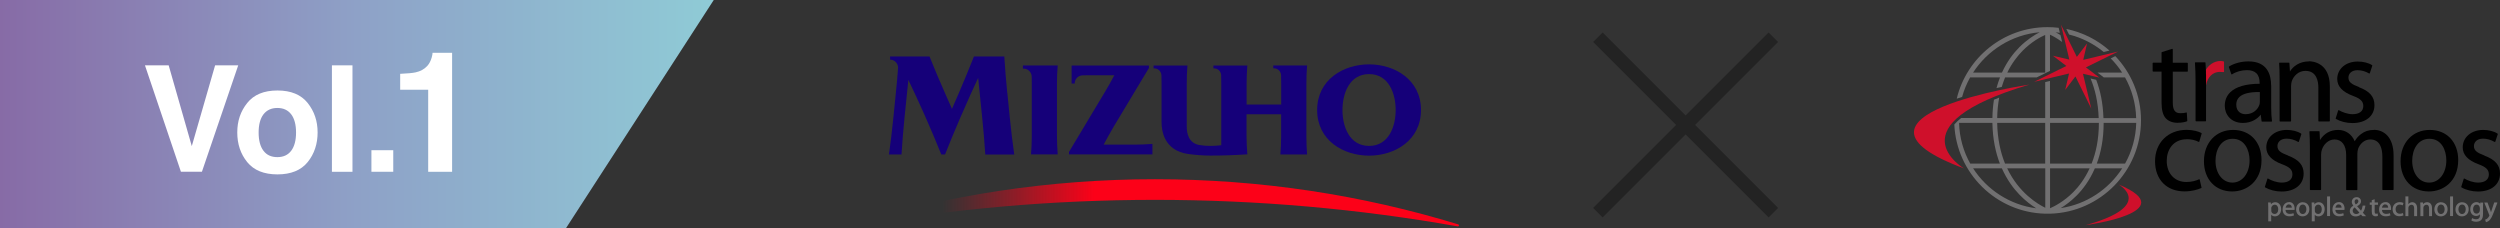 <?xml version="1.0" encoding="UTF-8"?><svg id="_レイヤー_2" xmlns="http://www.w3.org/2000/svg" xmlns:xlink="http://www.w3.org/1999/xlink" viewBox="0 0 372.15 34"><rect x="0" y="0" width="372.15" height="34" fill="#333333" stroke="none"/><defs><style>.cls-1{fill:#fff;}.cls-2{fill:#cf102b;}.cls-3{fill:#150079;}.cls-4{fill:#717071;}.cls-5{fill:none;stroke:#232323;stroke-miterlimit:10;stroke-width:2px;}.cls-6{fill:url(#_名称未設定グラデーション_9);}.cls-7{fill:url(#_名称未設定グラデーション_2);}</style><linearGradient id="_名称未設定グラデーション_2" x1="0" y1="17" x2="106.25" y2="17" gradientUnits="userSpaceOnUse"><stop offset="0" stop-color="#876ba6"/><stop offset=".5" stop-color="#8ea1c7"/><stop offset="1" stop-color="#8fcbd6"/></linearGradient><linearGradient id="_名称未設定グラデーション_9" x1="126.68" y1="30.19" x2="217.17" y2="30.19" gradientUnits="userSpaceOnUse"><stop offset="0" stop-color="#fc0118" stop-opacity="0"/><stop offset=".15" stop-color="#fc0118" stop-opacity="0"/><stop offset=".18" stop-color="#fc0118" stop-opacity=".11"/><stop offset=".26" stop-color="#fc0118" stop-opacity=".41"/><stop offset=".37" stop-color="#fc0118" stop-opacity=".87"/><stop offset=".4" stop-color="#fc0118"/></linearGradient></defs><g id="TOP"><g><g><polygon class="cls-7" points="84.23 34 0 34 0 0 106.25 0 84.23 34"/><g><path class="cls-1" d="M32.02,9.73h3.44l-5.4,15.83h-3.13l-5.35-15.83h3.53l3.44,12.02,3.47-12.02Z"/><path class="cls-1" d="M45.8,24.13c-.99,1.22-2.49,1.83-4.5,1.83s-3.51-.61-4.5-1.83c-.99-1.22-1.48-2.69-1.48-4.41s.49-3.15,1.48-4.39,2.49-1.86,4.5-1.86,3.51,.62,4.5,1.86,1.48,2.7,1.48,4.39-.49,3.19-1.48,4.41Zm-2.45-1.69c.48-.64,.72-1.54,.72-2.71s-.24-2.08-.72-2.71-1.17-.95-2.06-.95-1.58,.32-2.07,.95c-.48,.63-.72,1.54-.72,2.71s.24,2.08,.72,2.71c.48,.64,1.17,.95,2.07,.95s1.58-.32,2.06-.95Z"/><path class="cls-1" d="M52.47,25.57h-3.06V9.73h3.06v15.83Z"/><path class="cls-1" d="M55.29,22.36h3.25v3.21h-3.25v-3.21Z"/><path class="cls-1" d="M59.57,13.36v-2.37c1.1-.05,1.86-.12,2.3-.22,.7-.15,1.27-.46,1.71-.93,.3-.32,.53-.74,.68-1.27,.09-.32,.13-.55,.13-.71h2.91V25.57h-3.56V13.36h-4.16Z"/></g></g><g><g><g><path class="cls-3" d="M149.94,13.81c-.18-1.81-.33-3.61-.44-5.4h-4.52c-.71,1.79-1.45,3.59-2.23,5.4l-1.04,2.4-1.06-2.4c-.8-1.81-1.56-3.61-2.28-5.4h-5.87v.47c.65,0,1.19,.54,1.19,1.21-.09,1.24-.2,2.47-.33,3.72l-.38,3.78c-.18,1.81-.4,3.61-.65,5.4h1.87c.11-1.79,.26-3.59,.44-5.4l.58-5.7c.83,1.73,1.63,3.47,2.41,5.22l.21,.48c.8,1.81,1.56,3.61,2.28,5.4h.56c.71-1.79,1.46-3.59,2.24-5.4l.34-.77c.75-1.74,1.54-3.49,2.35-5.22l.61,6c.19,1.81,.33,3.61,.45,5.4h4.31c-.25-1.79-.47-3.59-.65-5.4l-.38-3.78Z"/><path class="cls-3" d="M164.29,21.53c.47-.9,.98-1.79,1.51-2.7l5.23-8.71v-.37h-11.51v2.68h.46c0-.65,.49-1.17,1.11-1.21,.36-.01,.71-.02,1.07-.02h3.72c-.46,.88-.96,1.76-1.49,2.64l-5.26,8.77v.37h12.42v-1.56c-.88,.07-1.76,.11-2.65,.11h-4.63Z"/><path class="cls-3" d="M194.59,9.75h-5.05v.42h.11c.56,0,1.02,.45,1.05,1.01,.01,.42,.02,.85,.02,1.28v3.1h-5.15v-3.1c0-.91,.04-1.81,.11-2.7h-5.05v.42h.1c.56,0,1.02,.44,1.05,1,.01,.43,.02,.86,.02,1.28v9.16c-.52,.06-1.05,.1-1.59,.1-.59,0-1.16-.04-1.71-.14-1.59-.3-1.84-1.78-1.84-2.71v-6.48c0-.88,.03-1.75,.1-2.63h-5.04v.42h.11c.56,0,1.02,.44,1.06,1,.01,.43,.02,.86,.02,1.28v5.77c0,1.31,.42,4.18,3.94,4.69,1.1,.15,2.22,.24,3.37,.24,1.8,0,3.58-.06,5.34-.18,.04,0,.08,0,.12,0-.07-.89-.12-1.79-.12-2.69v-3.28h5.15v3.28c0,.91-.04,1.81-.11,2.7h3.97c-.07-.89-.1-1.79-.1-2.7v-7.83c0-.91,.03-1.81,.1-2.7Z"/><path class="cls-3" d="M203.8,9.58c-3.84,0-7.73,2.29-7.73,6.8s3.89,6.79,7.73,6.79,7.73-2.29,7.73-6.79-3.89-6.8-7.73-6.8Zm0,12.14c-2.93,0-3.96-2.89-3.96-5.34s1.03-5.35,3.96-5.35,3.96,2.89,3.96,5.35c0,2.45-1.03,5.34-3.96,5.34Z"/><path class="cls-3" d="M157.46,9.75h-5.19v.47h.12c.66,0,1.19,.55,1.19,1.22,.01,.34,.01,.67,.01,1.01v7.83c0,.91-.04,1.81-.11,2.7h3.97c-.07-.89-.11-1.79-.11-2.7v-7.83c0-.91,.03-1.81,.11-2.7Z"/></g><path class="cls-6" d="M217.07,33.4c-14.28-4.37-29.43-6.72-45.14-6.72s-30.86,2.35-45.13,6.72c-.08,.02-.13,.11-.11,.19,.02,.08,.1,.12,.17,.11,14.63-2.59,29.69-3.95,45.07-3.95s30.44,1.36,45.07,3.95c.08,.01,.15-.03,.17-.11,.03-.08-.02-.17-.1-.19Z"/></g><g><g><g><path class="cls-4" d="M338.71,30.1c-.28,0-.5,.11-.66,.31,0-.1-.02-.27-.02-.27h-.4l.02,.67v2.14h.44v-.98c.13,.15,.33,.24,.56,.24,.44,0,.92-.34,.92-1.08,0-.59-.37-1.03-.87-1.03Zm.43,1.04c0,.44-.21,.71-.55,.71-.23,0-.43-.16-.48-.38v-.13s-.01-.34-.01-.34v-.1s.02-.03,.02-.03c.06-.23,.26-.4,.49-.4,.37,0,.53,.34,.53,.68Z"/><path class="cls-4" d="M340.75,30.09c-.56,0-.96,.45-.96,1.09s.39,1.02,1,1.02c.32,0,.54-.07,.67-.13h.03s-.09-.34-.09-.34l-.05,.02c-.11,.05-.26,.09-.52,.09-.18,0-.58-.06-.61-.59,.09,0,1.35,0,1.35,0v-.03s.01-.18,.01-.18c0-.44-.22-.96-.84-.96Zm-.03,.34c.12,0,.23,.04,.3,.11,.12,.12,.13,.29,.14,.37h-.92c.04-.23,.18-.49,.49-.49Z"/><path class="cls-4" d="M342.8,30.1c-.59,0-1,.44-1,1.07s.4,1.04,.97,1.04h0c.48,0,1-.34,1-1.07,0-.61-.4-1.03-.97-1.03Zm-.02,1.76h0c-.31,0-.54-.29-.54-.7,0-.35,.17-.71,.55-.71s.54,.36,.54,.7c0,.41-.23,.71-.54,.71Z"/><path class="cls-4" d="M345.19,30.1c-.28,0-.5,.11-.66,.31,0-.1-.02-.27-.02-.27h-.4l.02,.67v2.14h.44v-.98c.13,.15,.33,.24,.56,.24,.45,0,.92-.34,.92-1.08,0-.59-.36-1.03-.87-1.03Zm.43,1.04c0,.44-.21,.71-.55,.71-.23,0-.43-.16-.48-.38v-.13s-.01-.34-.01-.34v-.11s.02-.03,.02-.03c.06-.23,.26-.4,.49-.4,.37,0,.53,.34,.53,.68Z"/><polygon class="cls-4" points="346.41 29.24 346.41 32.16 346.85 32.16 346.85 29.24 346.81 29.24 346.41 29.24"/><path class="cls-4" d="M348.16,30.09c-.56,0-.95,.45-.95,1.09s.39,1.02,.99,1.02c.32,0,.54-.07,.67-.13h.03s-.08-.34-.08-.34l-.05,.02c-.11,.05-.26,.09-.52,.09-.18,0-.58-.06-.61-.59,.09,0,1.35,0,1.35,0l.02-.21c0-.44-.22-.96-.84-.96Zm-.03,.34c.12,0,.22,.04,.3,.11,.12,.12,.14,.29,.14,.37h-.92c.04-.23,.18-.49,.49-.49Z"/><path class="cls-4" d="M352.1,30.66v-.05s-.4,0-.4,0v.04c-.05,.31-.13,.54-.23,.72-.07-.08-.54-.62-.59-.67,.39-.21,.58-.43,.58-.73,0-.36-.26-.62-.64-.62-.48,0-.73,.36-.73,.71,0,.18,.08,.37,.22,.56-.34,.2-.52,.47-.52,.8,0,.4,.3,.8,.87,.8,.3,0,.56-.1,.78-.29,.02,.02,.24,.25,.24,.25h.02s.52,0,.52,0c0,0-.45-.48-.49-.52,.18-.22,.3-.54,.38-.98Zm-1.42-.22c-.1-.14-.17-.27-.17-.43,0-.17,.09-.35,.29-.35h0c.21,0,.27,.19,.27,.3,0,.2-.15,.33-.39,.47Zm-.16,.43c.05,.05,.64,.72,.7,.78-.13,.13-.3,.21-.49,.21h0c-.29,0-.51-.21-.51-.5,0-.24,.16-.39,.3-.49Z"/><path class="cls-4" d="M353.49,29.66l-.06,.02-.37,.12v.34h-.3v.35h.3v1.01c0,.25,.05,.43,.15,.54,.1,.1,.24,.16,.41,.16,.16,0,.27-.03,.32-.05h.03s-.02-.36-.02-.36h-.05s-.19,.03-.19,.03c-.11,0-.22-.04-.22-.33v-1h.5v-.35h-.5v-.48Z"/><path class="cls-4" d="M355.1,30.09c-.56,0-.95,.45-.95,1.09s.39,1.02,.99,1.02c.34,0,.56-.08,.67-.13h.03s-.08-.34-.08-.34l-.05,.02c-.11,.05-.26,.09-.52,.09-.18,0-.58-.06-.61-.59,.09,0,1.35,0,1.35,0v-.21c.01-.44-.21-.96-.82-.96Zm-.03,.34c.12,0,.23,.04,.3,.11,.11,.12,.14,.29,.14,.37h-.93c.04-.23,.18-.49,.49-.49Z"/><path class="cls-4" d="M357.23,30.46c.15,0,.28,.03,.39,.09l.05,.02,.11-.35-.03-.02c-.09-.05-.28-.11-.51-.11-.64,0-1.08,.44-1.08,1.07s.4,1.03,1.01,1.03c.25,0,.46-.06,.58-.12h.03s-.08-.36-.08-.36l-.05,.02c-.1,.04-.23,.09-.41,.09-.38,0-.63-.27-.63-.68s.25-.69,.64-.69Z"/><path class="cls-4" d="M359.09,30.1c-.14,0-.27,.04-.38,.11-.07,.04-.14,.1-.2,.17v-1.14h-.44v2.93h.44v-1.21l.02-.15c.06-.16,.21-.33,.43-.33,.34,0,.41,.29,.41,.53v1.16h.44v-1.2c0-.64-.39-.87-.72-.87Z"/><path class="cls-4" d="M361.31,30.1c-.29,0-.5,.14-.61,.29,0-.09-.02-.25-.02-.25h-.4l.02,.57v1.46h.44v-1.21l.02-.15c.06-.2,.24-.33,.43-.33,.34,0,.4,.29,.4,.53v1.16h.44v-1.2c0-.82-.61-.87-.73-.87Z"/><path class="cls-4" d="M363.38,30.1c-.59,0-1,.44-1,1.07s.4,1.04,.97,1.04h0c.48,0,1-.34,1-1.07,0-.61-.4-1.03-.98-1.03Zm-.02,1.76h0c-.31,0-.54-.29-.54-.7,0-.35,.17-.71,.55-.71s.54,.36,.54,.7c0,.41-.23,.71-.55,.71Z"/><polygon class="cls-4" points="364.72 29.24 364.72 32.16 365.16 32.16 365.16 29.24 365.11 29.24 364.72 29.24"/><path class="cls-4" d="M366.52,30.1c-.59,0-1,.44-1,1.07s.4,1.04,.97,1.04h0c.48,0,1-.34,1-1.07,0-.61-.4-1.03-.97-1.03Zm-.02,1.76h0c-.31,0-.54-.29-.54-.7,0-.35,.17-.71,.55-.71s.54,.36,.54,.7c0,.41-.23,.71-.54,.71Z"/><path class="cls-4" d="M369.21,30.14s0,.13,0,.21c-.1-.12-.27-.26-.57-.26-.46,0-.92,.37-.92,1.07,0,.57,.36,.99,.87,.99,.24,0,.45-.09,.58-.25v.1c0,.42-.19,.64-.58,.64-.28,0-.48-.11-.54-.15l-.05-.03-.11,.36,.03,.02c.16,.1,.41,.17,.67,.17,.17,0,.5-.03,.74-.24,.2-.19,.29-.47,.29-.92v-1.12l.02-.57h-.04s-.35,0-.35,0Zm-.06,.8v.35l-.03,.17c-.06,.2-.24,.34-.45,.34-.39,0-.53-.35-.53-.65,0-.41,.21-.69,.53-.69,.22,0,.38,.13,.45,.35,0,0,.02,.14,.02,.14Z"/><path class="cls-4" d="M371.69,30.14h-.4l-.39,1.17s-.09,.28-.09,.29c-.04-.12-.09-.28-.09-.28l-.43-1.17h-.48l.74,1.85s.02,.07,.02,.07l-.02,.07c-.07,.15-.18,.29-.28,.38-.09,.08-.2,.14-.29,.16h-.04s.11,.39,.11,.39h.04c.05-.02,.24-.06,.45-.24,.26-.23,.44-.61,.68-1.23l.55-1.44h-.06Z"/></g><path d="M325.5,20.72c.68,0,1.28,.13,1.79,.4,.02,0,.04,.01,.06,0,.02,0,.03-.02,.04-.05l.35-1.19s0-.07-.03-.08c-.4-.22-1.22-.47-2.21-.47-2.77,0-4.7,1.92-4.7,4.67s1.75,4.49,4.37,4.49c1.07,0,1.99-.26,2.51-.5,.03-.01,.05-.05,.04-.08l-.27-1.17s-.02-.04-.04-.05c-.02,0-.04,0-.06,0-.46,.2-1.04,.4-1.89,.4-1.75,0-2.92-1.27-2.92-3.15,0-1.6,.92-3.21,2.98-3.21Z"/><path d="M340.6,23.15c-1.09-.41-1.58-.72-1.58-1.41,0-.55,.42-1.1,1.36-1.1,.59,0,1.17,.16,1.73,.49,.02,.01,.04,.01,.06,0,.02,0,.04-.02,.04-.04l.37-1.12s0-.06-.03-.08c-.52-.34-1.32-.55-2.14-.55-1.77,0-3.05,1.09-3.05,2.6,0,1.1,.79,1.94,2.35,2.51,1.14,.42,1.54,.82,1.54,1.52,0,.76-.59,1.21-1.58,1.21-.77,0-1.59-.32-2.05-.6-.02-.01-.04-.01-.06,0-.02,0-.04,.02-.04,.05l-.37,1.18s0,.07,.03,.08c.67,.39,1.56,.62,2.46,.62,1.99,0,3.28-1.05,3.28-2.67,0-1.25-.71-2.07-2.31-2.67Z"/><path d="M353.39,19.34c-.78,0-1.36,.19-1.93,.62-.41,.31-.71,.66-.94,1.07-.42-1.04-1.35-1.69-2.45-1.69-1.17,0-2.09,.51-2.72,1.51-.01-.23-.06-1.25-.06-1.25,0-.04-.03-.07-.07-.07h-1.37s-.04,0-.05,.02c-.01,.01-.02,.03-.02,.05v.05c.04,.69,.07,1.39,.07,2.28v6.29s.03,.07,.07,.07h1.53s.07-.03,.07-.07v-5.2c0-.28,.04-.53,.12-.74,.23-.73,.92-1.52,1.88-1.52,1.08,0,1.73,.86,1.73,2.3v5.17s.03,.07,.07,.07h1.53s.07-.03,.07-.07v-5.35c0-.24,.04-.52,.12-.76,.24-.62,.85-1.36,1.8-1.36,1.49,0,1.8,1.41,1.8,2.58v4.88s.03,.07,.07,.07h1.53s.07-.03,.07-.07v-5.08c0-2.81-1.51-3.81-2.92-3.81Z"/><path d="M369.84,23.15c-1.09-.41-1.57-.72-1.57-1.41,0-.55,.42-1.1,1.35-1.1,.59,0,1.17,.16,1.73,.49,.02,.01,.04,.01,.06,0,.02,0,.04-.02,.04-.04l.37-1.12s0-.06-.03-.08c-.52-.34-1.32-.55-2.14-.55-1.77,0-3.05,1.09-3.05,2.6,0,1.1,.79,1.94,2.35,2.51,1.14,.42,1.54,.82,1.54,1.52,0,.76-.59,1.21-1.59,1.21-.77,0-1.58-.32-2.05-.6-.02-.01-.04-.01-.06,0-.02,0-.04,.02-.04,.05l-.37,1.18s0,.07,.03,.08c.66,.39,1.56,.62,2.46,.62,1.99,0,3.28-1.05,3.28-2.67,0-1.25-.71-2.07-2.31-2.67Z"/><path d="M332.42,19.34c-2.56,0-4.34,1.91-4.34,4.65s1.73,4.51,4.2,4.51h.02c2.09,0,4.35-1.46,4.35-4.67,0-2.69-1.7-4.49-4.22-4.49Zm-.09,7.84h-.02c-1.45,0-2.51-1.36-2.51-3.24,0-1.63,.79-3.28,2.56-3.28s2.51,1.67,2.51,3.22c0,1.91-1.07,3.3-2.55,3.3Z"/><path d="M361.7,19.34c-2.56,0-4.35,1.91-4.35,4.65s1.73,4.51,4.21,4.51h.02c2.09,0,4.35-1.46,4.35-4.67,0-2.69-1.7-4.49-4.22-4.49Zm-.09,7.84h-.02c-1.46,0-2.51-1.36-2.51-3.24,0-1.63,.79-3.28,2.57-3.28s2.51,1.67,2.51,3.22c0,1.91-1.07,3.3-2.55,3.3Z"/><path d="M325.61,9.34h-2.17v-2s-.01-.04-.03-.06c-.02-.01-.04-.02-.06-.01l-1.53,.48s-.05,.04-.05,.07v1.51h-1.26s-.07,.03-.07,.07v1.19s.03,.07,.07,.07h1.26v4.63c0,1.08,.2,1.84,.62,2.31,.4,.44,1.02,.68,1.75,.68s1.18-.14,1.41-.22c.03-.01,.05-.04,.05-.07l-.07-1.19s-.01-.04-.03-.05c-.02-.01-.04-.02-.06,0-.24,.07-.49,.1-.89,.1-.78,0-1.11-.48-1.11-1.6v-4.58h2.17s.07-.03,.07-.07v-1.19s-.03-.07-.07-.07Z"/><path d="M343.71,9.14c-1.42,0-2.37,.75-2.83,1.5-.02-.26-.08-1.24-.08-1.24,0-.04-.03-.07-.07-.07h-1.39s-.04,0-.05,.02c-.01,.01-.02,.03-.02,.05,.05,.68,.07,1.38,.07,2.33v6.29s.03,.07,.07,.07h1.57s.07-.03,.07-.07v-5.2c0-.26,.04-.53,.1-.71,.25-.78,.98-1.56,2.04-1.56,1.67,0,1.92,1.56,1.92,2.49v4.97s.03,.07,.07,.07h1.57s.07-.03,.07-.07v-5.15c0-3.56-2.6-3.74-3.12-3.74Z"/><path d="M351.17,12.96c-1.09-.41-1.58-.72-1.58-1.41,0-.55,.42-1.1,1.35-1.1,.59,0,1.17,.16,1.73,.49,.02,.01,.04,.01,.06,0,.02,0,.04-.02,.04-.04l.37-1.12s0-.06-.03-.08c-.52-.34-1.32-.54-2.14-.54-1.77,0-3.05,1.09-3.05,2.6,0,1.1,.79,1.94,2.34,2.51,1.14,.43,1.54,.82,1.54,1.52,0,.76-.59,1.21-1.59,1.21-.77,0-1.58-.32-2.05-.6-.02-.01-.04-.01-.06,0-.02,0-.04,.02-.04,.04l-.37,1.18s0,.07,.03,.08c.67,.39,1.56,.62,2.46,.62,1.99,0,3.28-1.05,3.28-2.67,0-1.25-.71-2.07-2.31-2.67Z"/><path d="M338.08,12.74c0-1.64-.58-3.6-3.37-3.6-1.05,0-2.13,.28-2.89,.76-.03,.02-.04,.05-.03,.08l.36,1.05s.02,.04,.05,.04c.02,0,.04,0,.06,0,.58-.39,1.41-.63,2.22-.63,.61,0,1.08,.15,1.4,.46,.33,.32,.49,.82,.49,1.46v.11c-2.03,0-3.55,.44-4.39,1.28-.53,.52-.8,1.2-.8,2,0,1.23,.85,2.55,2.71,2.55,1.27,0,2.18-.62,2.64-1.24,.02,.18,.13,.98,.13,.98,0,.04,.04,.06,.07,.06h1.41s.04,0,.05-.02c.01-.02,.02-.04,.02-.06-.08-.54-.12-1.25-.12-2.06v-3.23Zm-3.8,4.26c-.67,0-1.39-.37-1.39-1.43,0-.45,.15-.82,.44-1.11,.54-.53,1.57-.78,3.07-.76v1.43c0,.18-.02,.34-.07,.48-.22,.64-.89,1.39-2.05,1.39Z"/><path class="cls-2" d="M331,9.14c-.16-.04-.29-.06-.45-.06-.95,0-1.83,.58-2.3,1.52,0,0,0,.03,0,.04v.4s0,1.6,0,1.6c0,.04,.03,.06,.07,.06,.04,0,.07-.03,.08-.06h0s0,0,0,0c.22-1.18,1.02-1.94,2.04-1.94l.51,.03h.04s.04,0,.06-.01c.01-.01,.02-.03,.02-.05v-1.46s-.02-.06-.05-.07Z"/><path d="M328.38,11.05v-.4s-.07-1.3-.07-1.3c0-.04-.03-.07-.07-.07h-1.43s-.04,0-.05,.02c-.01,.01-.02,.03-.02,.05,.06,.93,.09,1.79,.09,2.69v5.95s.03,.07,.07,.07h1.42s.04,0,.05-.02c.01-.01,.02-.03,.02-.05v-5.35s0-1.6,0-1.6Z"/></g><g><path class="cls-2" d="M302.1,12.59s-30.99,4.59-9.74,12.48c0,0-10.87-6.38,9.74-12.48Z"/><path class="cls-2" d="M310.47,33.52s14.7-1.96,4.91-6.06c0,0,5.6,3.13-4.91,6.06"/><path class="cls-4" d="M308,5.14c1.92,.48,3.67,1.38,5.16,2.6l.86-.21c-1.79-1.59-3.99-2.72-6.43-3.22l.41,.83Z"/><path class="cls-4" d="M293.29,11.52h4.43c-.19,.49-.37,1.03-.52,1.59,.27-.06,.53-.11,.78-.17,.15-.5,.32-.98,.5-1.42h4.71l1.97-.97V5.16c.39,.18,1.05,.53,1.81,1.09l-.25-1.03c-.26-.16-.49-.3-.71-.42,.21,.02,.42,.05,.62,.08l-.18-.74c-.55-.07-1.1-.1-1.66-.1-6.55,0-12.05,4.55-13.51,10.65,.26-.09,.53-.17,.8-.26,.28-1.03,.69-2,1.2-2.92Zm11.16-.71h-5.65c.69-1.42,1.53-2.48,2.29-3.26,1.33-1.34,2.67-2.05,3.36-2.35v5.61Zm-.82-6.01c-.78,.4-1.9,1.1-3.02,2.22-.88,.88-1.84,2.12-2.6,3.79h-4.3c2.15-3.33,5.76-5.64,9.92-6.01Z"/><polygon class="cls-2" points="310.11 8.91 310.68 6.47 309.16 8.47 306.8 3.68 308.04 8.87 305.6 8.3 307.6 9.82 302.81 12.18 308 10.94 307.43 13.38 308.95 11.38 311.31 16.17 310.07 10.98 312.51 11.55 310.51 10.03 315.3 7.67 310.11 8.91"/><path class="cls-4" d="M314.87,8.36l-.67,.33c.64,.65,1.21,1.35,1.7,2.12h-3.66l.93,.71h3.16c1.01,1.8,1.6,3.87,1.66,6.06h-4.87c-.07-2.25-.48-4.13-1.08-5.7l-.84-.2c.66,1.58,1.13,3.52,1.21,5.89h-7.25v-5.52l-.71,.17v5.35h-7.15c.02-1.11,.13-2.11,.3-3.04-.27,.1-.53,.21-.78,.31-.13,.84-.22,1.75-.23,2.72h-4.65c-.41,.33-.75,.66-1.02,.97,.32,7.26,6.23,13.09,13.53,13.28h0s.71,0,.71,0h0c7.5-.2,13.55-6.35,13.55-13.9,0-3.71-1.46-7.08-3.84-9.57Zm-23.24,9.93h4.96c.04,2.41,.48,4.42,1.11,6.06h-4.41c-1.01-1.8-1.61-3.87-1.66-6.06Zm2.09,6.77h4.28c.77,1.72,1.73,3,2.62,3.92,.89,.93,1.78,1.58,2.5,2.03-3.94-.51-7.34-2.76-9.4-5.95Zm10.74,5.87c-1.11-.54-3.92-2.2-5.67-5.87h5.67v5.87Zm0-6.58h-5.99c-.67-1.64-1.12-3.64-1.17-6.06h7.15v6.06Zm.71-6.06h7.27c0,2.45-.44,4.45-1.08,6.06h-6.19v-6.06Zm0,6.77h5.89c-.72,1.56-1.61,2.72-2.43,3.54-1.4,1.41-2.82,2.12-3.46,2.4v-5.94Zm1.59,5.92c.69-.42,1.52-1.02,2.35-1.85,.93-.93,1.95-2.26,2.73-4.07h4.07c-2.02,3.13-5.32,5.35-9.15,5.92Zm9.58-6.63h-4.21c.61-1.64,1.02-3.64,1.02-6.06h4.85c-.06,2.2-.65,4.26-1.66,6.06Z"/></g></g><g><line class="cls-5" x1="263.98" y1="5.54" x2="237.86" y2="31.66"/><line class="cls-5" x1="237.86" y1="5.54" x2="263.98" y2="31.66"/></g></g></g></g></svg>